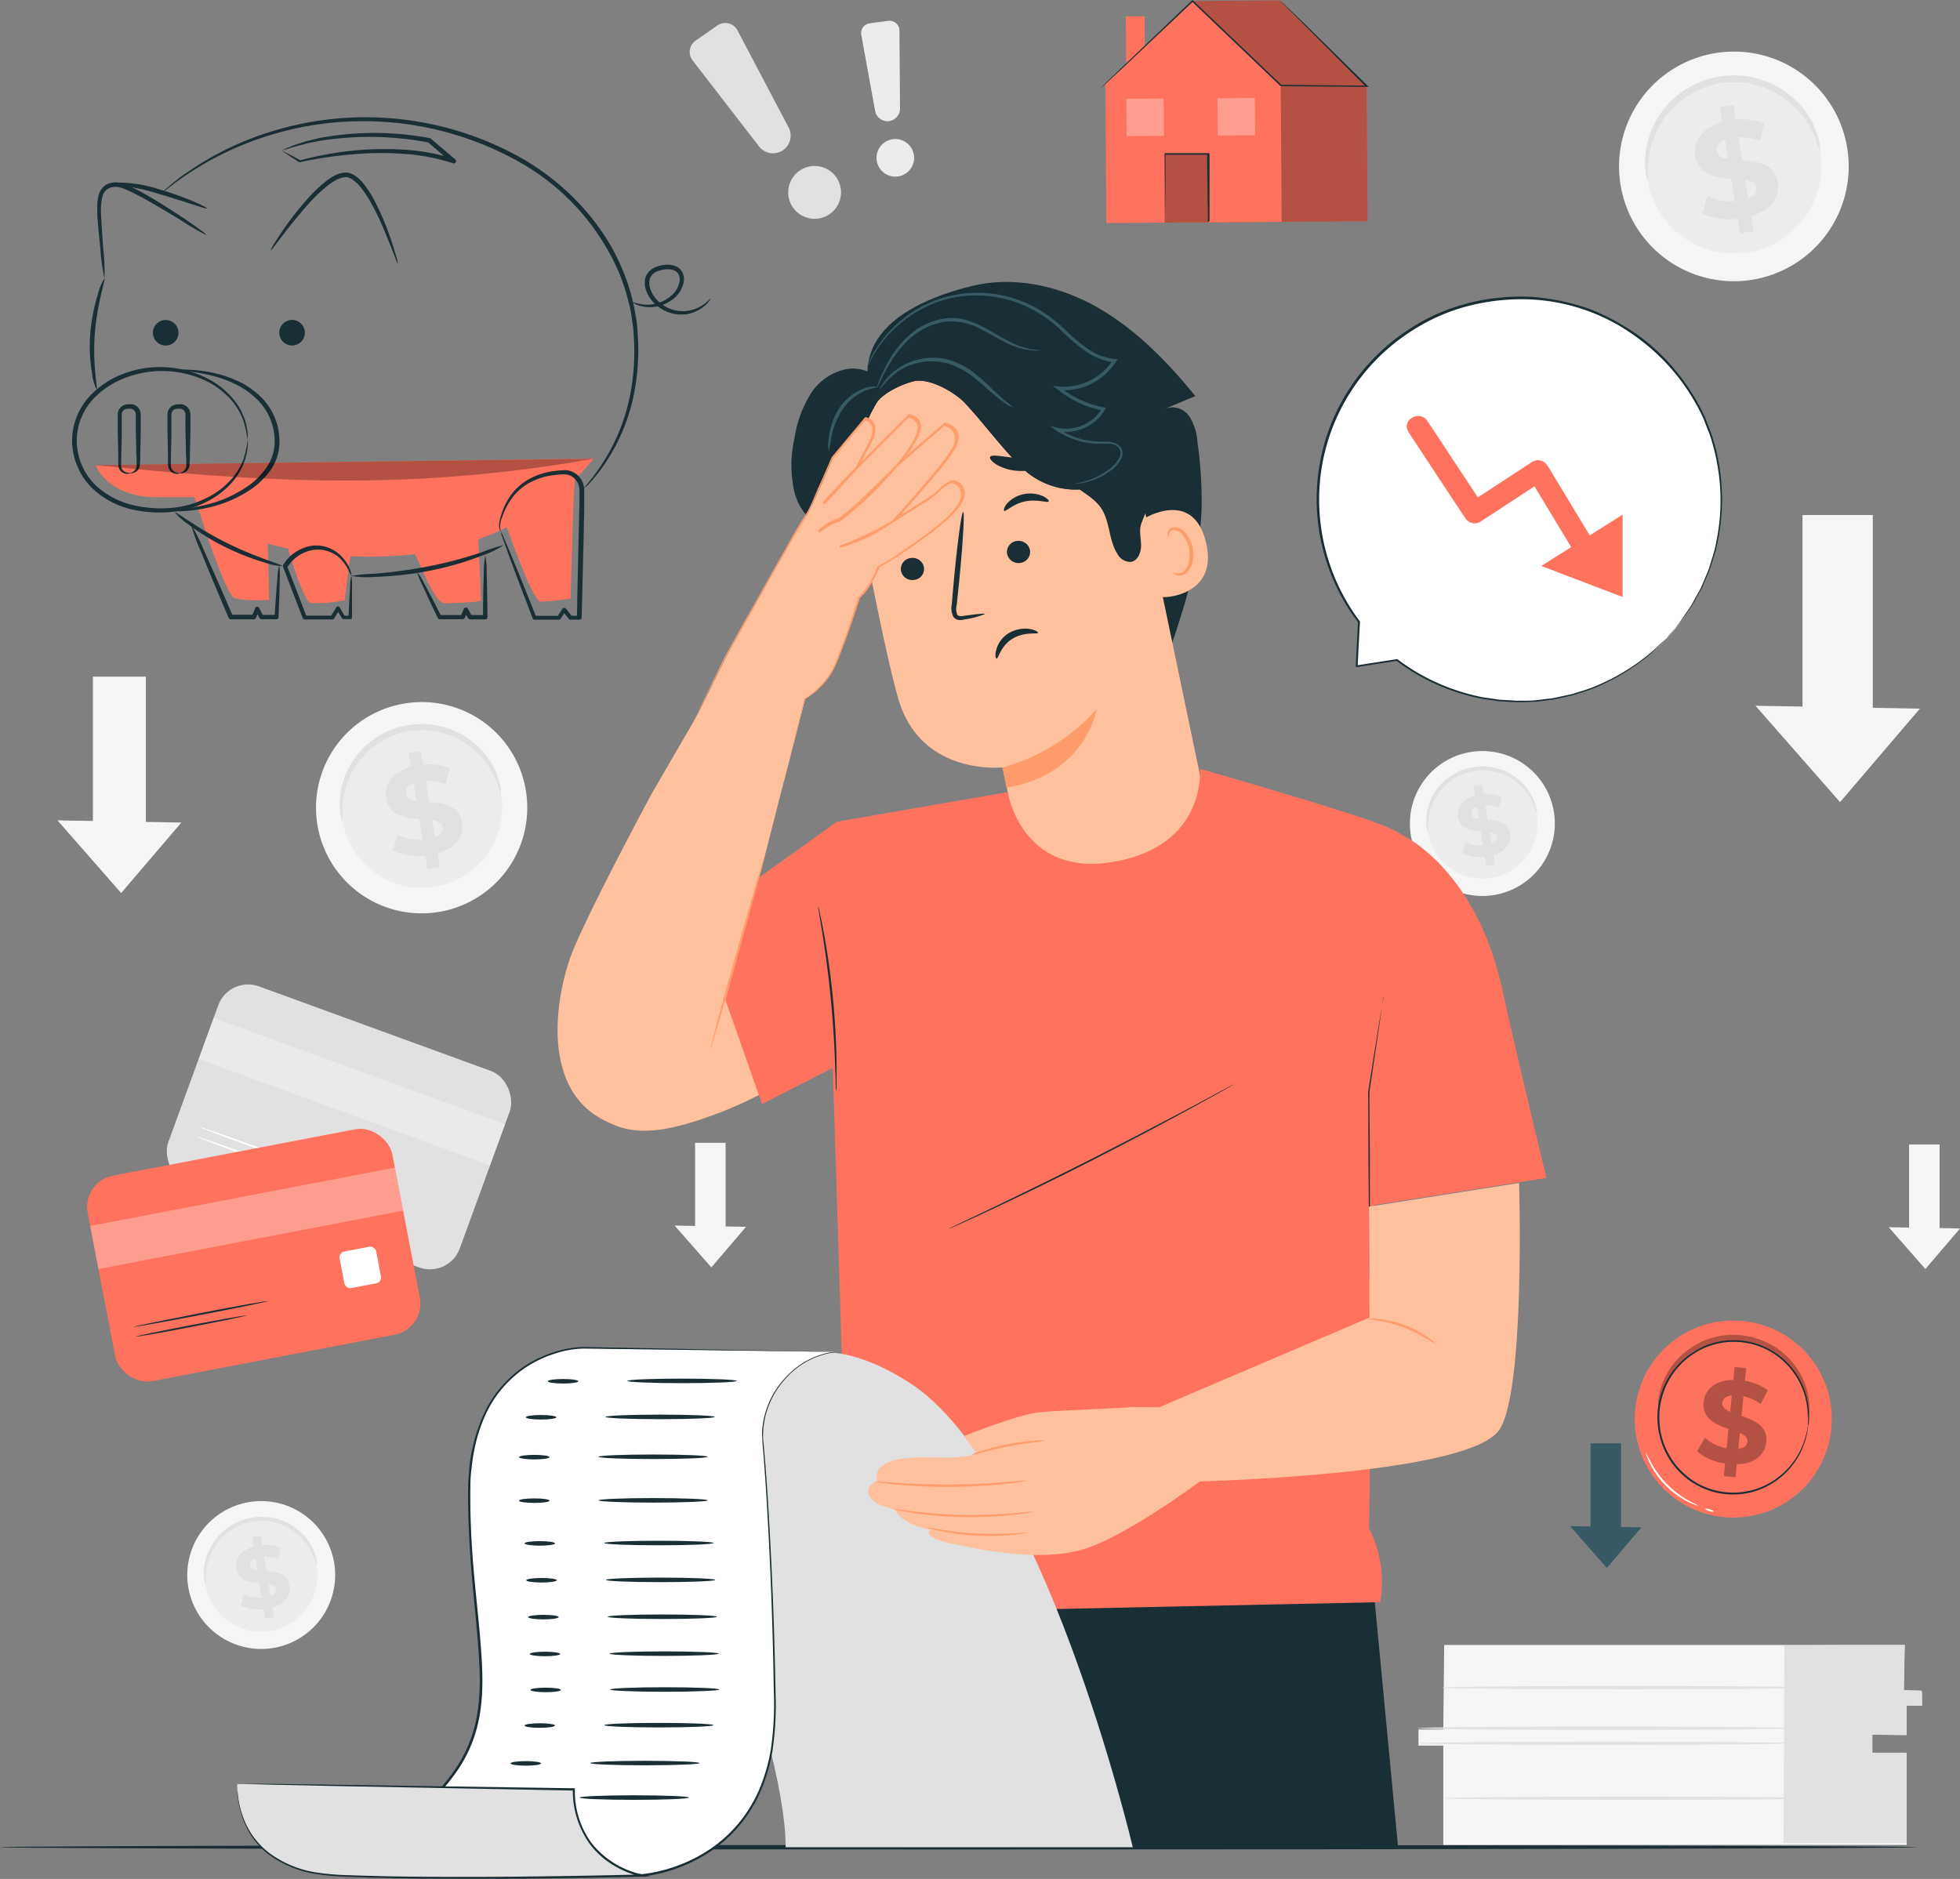 <?xml version="1.0" encoding="UTF-8"?> <svg xmlns="http://www.w3.org/2000/svg" width="371.09" height="355.79" viewBox="0 0 371.09 355.79"><rect x="0" y="0" width="371.09" height="355.79" fill="#808080" stroke="none"/><defs><style> .cls-1 { fill: #e1e1e1; } .cls-2, .cls-9 { opacity: 0.3; } .cls-3 { fill: #fff; } .cls-4 { fill: #f5f5f5; } .cls-5 { fill: #ececec; } .cls-6 { fill: #1a2e35; } .cls-7 { fill: #ff735e; } .cls-8 { fill: #375a64; } .cls-10 { fill: #ffc19d; } .cls-11 { fill: #ff9c6b; } </style></defs><g id="Layer_2" data-name="Layer 2"><g id="Layer_1-2" data-name="Layer 1"><g><g><rect class="cls-1" x="34.8" y="193.58" width="58.74" height="39.61" rx="6.01" transform="translate(77.02 -9.07) rotate(20.04)"></rect><g class="cls-2"><rect class="cls-3" x="37.23" y="202.56" width="58.74" height="8.3" transform="translate(74.88 -10.31) rotate(20.04)"></rect></g><path class="cls-3" d="M57.17,222.48c0,.09-4.56-1.48-10.11-3.5s-10-3.74-10-3.83,4.56,1.48,10.11,3.5S57.2,222.39,57.17,222.48Z"></path><path class="cls-3" d="M62.05,222.24c0,.09-5.51-1.82-12.22-4.27s-12.14-4.51-12.11-4.6,5.51,1.82,12.23,4.27S62.08,222.15,62.05,222.24Z"></path></g><g><path class="cls-4" d="M273.43,311.49c0,.5-.17,16-.17,16h-4.7v3.05h4.7v18.81H361V332.2h-6.5v-3.73H361v-5.59h2.89v-2.54h-3.43l.17-8.85Z"></path><polygon class="cls-1" points="337.85 311.57 337.68 349 360.97 349 360.97 331.88 354.47 331.88 354.47 328.47 360.97 328.58 360.97 322.99 363.92 323 363.86 320.11 360.43 320.02 360.61 311.49 337.85 311.57"></polygon><path class="cls-1" d="M339.34,330.1c0,.17-15.87.31-35.45.31s-35.45-.14-35.45-.31,15.87-.31,35.45-.31S339.34,329.93,339.34,330.1Z"></path><path class="cls-1" d="M339.34,327.24c0,.18-15.87.32-35.45.32s-35.45-.14-35.45-.32,15.87-.31,35.45-.31S339.34,327.07,339.34,327.24Z"></path><path class="cls-1" d="M343.89,319.56c0,.17-15.87.31-35.45.31s-35.45-.14-35.45-.31,15.87-.31,35.45-.31S343.89,319.39,343.89,319.56Z"></path><path class="cls-1" d="M344.33,340.5c0,.17-15.87.31-35.45.31s-35.45-.14-35.45-.31,15.87-.31,35.45-.31S344.33,340.33,344.33,340.5Z"></path></g><g><path class="cls-1" d="M131.13,11.44l12.59,16.3a3.34,3.34,0,0,0,4.34.82h0a3.33,3.33,0,0,0,1.25-4.42L139.63,5.75a2.61,2.61,0,0,0-3.81-.92L131.7,7.69A2.63,2.63,0,0,0,131.13,11.44Z"></path><path class="cls-1" d="M159.05,35.09a5,5,0,1,1-6.18-3.47A5,5,0,0,1,159.05,35.09Z"></path></g><g><path class="cls-5" d="M163.06,6.56,165.69,21a2.39,2.39,0,0,0,2.47,1.95h0a2.4,2.4,0,0,0,2.24-2.39l-.11-14.78a1.87,1.87,0,0,0-2.11-1.83l-3.53.47A1.86,1.86,0,0,0,163.06,6.56Z"></path><path class="cls-5" d="M173,30.61a3.56,3.56,0,1,1-2.77-4.21A3.57,3.57,0,0,1,173,30.61Z"></path></g><g><g><path class="cls-4" d="M349.78,28.3A21.74,21.74,0,1,1,325.15,10,21.71,21.71,0,0,1,349.78,28.3Z"></path><path class="cls-5" d="M344.66,29.05a16.56,16.56,0,1,1-18.77-14A16.54,16.54,0,0,1,344.66,29.05Z"></path><path class="cls-1" d="M344.58,28.53a9.9,9.9,0,0,1-.72-1.9,17.44,17.44,0,0,0-2.62-4.75A16.22,16.22,0,0,0,335,17a16.3,16.3,0,0,0-4.5-1.3,15.67,15.67,0,0,0-2.48-.14,18.62,18.62,0,0,0-2.55.24,18.28,18.28,0,0,0-2.47.65,17.2,17.2,0,0,0-2.28,1,17.42,17.42,0,0,0-2,1.28A16.94,16.94,0,0,0,317,20.18a16.4,16.4,0,0,0-2.62,3.35,17,17,0,0,0-1.53,3.39,17.41,17.41,0,0,0-.82,5.36,9.58,9.58,0,0,1,0,2,4.7,4.7,0,0,1-.48-2,15.41,15.41,0,0,1,.46-5.64,16.58,16.58,0,0,1,4.18-7.31A16.39,16.39,0,0,1,318,17.72a15.5,15.5,0,0,1,2.17-1.4,16.38,16.38,0,0,1,2.45-1.08,16.77,16.77,0,0,1,2.66-.7,17.17,17.17,0,0,1,2.75-.26,16.8,16.8,0,0,1,2.67.17,15.91,15.91,0,0,1,2.52.57,15.06,15.06,0,0,1,2.3.9A16.48,16.48,0,0,1,342,21.34a15.25,15.25,0,0,1,2.37,5.14A5,5,0,0,1,344.58,28.53Z"></path></g><path class="cls-1" d="M331.54,40.93l.46,2.85-2.54.41L329,41.42a12.23,12.23,0,0,1-6.66-1l.91-3.33a10.42,10.42,0,0,0,5.22,1l-.68-4.25c-2.93-.24-6.24-.67-6.82-4.31-.43-2.7,1.16-5.32,5.1-6.42l-.45-2.83,2.54-.41.45,2.78a11.63,11.63,0,0,1,5.41.72l-.77,3.33a10.59,10.59,0,0,0-4.11-.7l.7,4.33c2.92.21,6.18.65,6.75,4.24C337,37.21,335.46,39.81,331.54,40.93ZM327.2,30.1l-.58-3.61c-1.3.52-1.71,1.34-1.58,2.18S326,29.92,327.2,30.1Zm5.36,5.43c-.15-.89-1-1.26-2.12-1.46l.57,3.51C332.23,37.09,332.69,36.34,332.56,35.53Z"></path></g><g><g><path class="cls-4" d="M294.23,153.93a13.72,13.72,0,1,1-15.55-11.57A13.71,13.71,0,0,1,294.23,153.93Z"></path><path class="cls-5" d="M291,154.4a10.45,10.45,0,1,1-11.85-8.82A10.45,10.45,0,0,1,291,154.4Z"></path><path class="cls-1" d="M291,154.08a5.43,5.43,0,0,1-.46-1.21,10.77,10.77,0,0,0-3.3-4.68,10.62,10.62,0,0,0-2.28-1.41,9.53,9.53,0,0,0-1.36-.5,10.24,10.24,0,0,0-1.48-.32,11.47,11.47,0,0,0-1.56-.09,12.54,12.54,0,0,0-1.61.16,9.92,9.92,0,0,0-1.56.41,9.76,9.76,0,0,0-1.44.62,10.25,10.25,0,0,0-1.28.8,9.25,9.25,0,0,0-1.11.95,10.34,10.34,0,0,0-1.65,2.11,10.55,10.55,0,0,0-1,2.14,11.37,11.37,0,0,0-.52,3.38,6.54,6.54,0,0,1,0,1.29,3,3,0,0,1-.3-1.27,9.64,9.64,0,0,1,.29-3.56,10.84,10.84,0,0,1,.93-2.31,10.63,10.63,0,0,1,1.71-2.3,9.75,9.75,0,0,1,1.17-1,10.67,10.67,0,0,1,1.37-.88,10.88,10.88,0,0,1,1.55-.69,12.93,12.93,0,0,1,1.68-.44,11.36,11.36,0,0,1,1.73-.16,10.44,10.44,0,0,1,1.69.11,9.19,9.19,0,0,1,1.59.36,10.9,10.9,0,0,1,1.45.56,10.74,10.74,0,0,1,2.4,1.58,10.46,10.46,0,0,1,1.67,1.85,9.71,9.71,0,0,1,1.5,3.24A3.21,3.21,0,0,1,291,154.08Z"></path></g><path class="cls-1" d="M282.72,161.9l.29,1.8-1.61.26-.28-1.75a7.67,7.67,0,0,1-4.2-.65l.57-2.1a6.52,6.52,0,0,0,3.29.65l-.43-2.68c-1.85-.15-3.93-.43-4.3-2.72-.27-1.71.73-3.36,3.22-4.06l-.29-1.78,1.61-.26.28,1.75a7.41,7.41,0,0,1,3.41.46l-.48,2.1a6.76,6.76,0,0,0-2.59-.44l.44,2.73c1.84.13,3.9.41,4.26,2.68C286.18,159.56,285.19,161.2,282.72,161.9ZM280,155.07l-.37-2.28c-.82.32-1.08.84-1,1.37S279.23,155,280,155.07Zm3.38,3.42c-.09-.56-.61-.79-1.34-.92l.36,2.21C283.15,159.48,283.44,159,283.36,158.49Z"></path></g><g><g><path class="cls-4" d="M99.61,150A20,20,0,1,1,77,133.15,19.95,19.95,0,0,1,99.61,150Z"></path><path class="cls-5" d="M94.91,150.67a15.22,15.22,0,1,1-17.25-12.83A15.21,15.21,0,0,1,94.91,150.67Z"></path><path class="cls-1" d="M94.83,150.2a8.83,8.83,0,0,1-.66-1.75,15.93,15.93,0,0,0-2.41-4.36,14.82,14.82,0,0,0-2.39-2.45,15.31,15.31,0,0,0-3.32-2.06,15.51,15.51,0,0,0-2-.73,14.84,14.84,0,0,0-6.77-.36,15.89,15.89,0,0,0-2.28.59,15,15,0,0,0-2.09.91,15,15,0,0,0-3.47,2.54A15.46,15.46,0,0,0,67,145.6a15.67,15.67,0,0,0-1.4,3.12,16.45,16.45,0,0,0-.76,4.93,9.42,9.42,0,0,1,0,1.87,4.36,4.36,0,0,1-.44-1.85,14.08,14.08,0,0,1,.42-5.18,15.84,15.84,0,0,1,1.35-3.36,15.66,15.66,0,0,1,2.5-3.36,13.7,13.7,0,0,1,1.7-1.5,15.08,15.08,0,0,1,2-1.29,16.89,16.89,0,0,1,2.25-1,18,18,0,0,1,2.45-.64,18.19,18.19,0,0,1,2.53-.24,16.53,16.53,0,0,1,2.45.16,14.51,14.51,0,0,1,2.32.53,14,14,0,0,1,2.11.82A15.58,15.58,0,0,1,90,140.9a15.76,15.76,0,0,1,2.43,2.7,14.24,14.24,0,0,1,2.18,4.72A4.43,4.43,0,0,1,94.83,150.2Z"></path></g><path class="cls-1" d="M82.86,161.6l.42,2.61-2.34.38L80.53,162a11.22,11.22,0,0,1-6.12-.94l.83-3A9.61,9.61,0,0,0,80,159l-.63-3.9c-2.69-.22-5.73-.62-6.26-4-.4-2.48,1.06-4.89,4.69-5.9l-.42-2.6,2.34-.37.41,2.54a10.75,10.75,0,0,1,5,.67l-.71,3.06a9.75,9.75,0,0,0-3.77-.64l.64,4c2.69.19,5.68.6,6.2,3.9C87.89,158.18,86.45,160.57,82.86,161.6Zm-4-10-.54-3.32c-1.19.48-1.57,1.24-1.45,2S77.78,151.48,78.87,151.64Zm4.92,5c-.13-.82-.88-1.15-1.94-1.34l.51,3.22C83.49,158.07,83.91,157.38,83.79,156.63Z"></path></g><g><g><path class="cls-4" d="M63.31,296.22a14,14,0,1,1-15.89-11.83A14,14,0,0,1,63.31,296.22Z"></path><path class="cls-5" d="M60,296.7a10.69,10.69,0,1,1-12.11-9A10.69,10.69,0,0,1,60,296.7Z"></path><path class="cls-1" d="M60,296.37c-.07,0-.18-.44-.47-1.23a11.21,11.21,0,0,0-1.69-3.06,10.82,10.82,0,0,0-1.68-1.72,11,11,0,0,0-2.33-1.45,12.21,12.21,0,0,0-1.4-.51,9.19,9.19,0,0,0-1.51-.32,9.43,9.43,0,0,0-1.6-.09,11.49,11.49,0,0,0-1.64.15,13.91,13.91,0,0,0-1.6.42,10.71,10.71,0,0,0-1.47.64,10.3,10.3,0,0,0-1.31.82,10.58,10.58,0,0,0-1.13,1,10.76,10.76,0,0,0-1.69,2.16,11,11,0,0,0-1.52,5.65,6.84,6.84,0,0,1,0,1.32,3,3,0,0,1-.31-1.3,9.89,9.89,0,0,1,.3-3.64,10.32,10.32,0,0,1,1-2.36,10.52,10.52,0,0,1,1.75-2.36,10,10,0,0,1,1.19-1.05,11.21,11.21,0,0,1,1.4-.91,10.68,10.68,0,0,1,1.58-.7,12.19,12.19,0,0,1,1.73-.45,11.78,11.78,0,0,1,1.77-.17,10.89,10.89,0,0,1,1.72.12,9.64,9.64,0,0,1,1.63.36,11.52,11.52,0,0,1,1.49.58,11.18,11.18,0,0,1,2.45,1.61,11.33,11.33,0,0,1,1.71,1.89,10,10,0,0,1,1.53,3.32A3.32,3.32,0,0,1,60,296.37Z"></path></g><path class="cls-1" d="M51.54,304.38l.3,1.84-1.64.26-.29-1.79a7.92,7.92,0,0,1-4.3-.66l.58-2.15a6.74,6.74,0,0,0,3.38.66l-.44-2.74c-1.9-.15-4-.43-4.41-2.78-.27-1.74.75-3.44,3.3-4.15l-.29-1.82,1.64-.26.28,1.79a7.54,7.54,0,0,1,3.5.46l-.5,2.15a6.88,6.88,0,0,0-2.65-.45l.45,2.79c1.89.14,4,.42,4.36,2.74C55.08,302,54.07,303.65,51.54,304.38Zm-2.8-7-.37-2.33c-.84.34-1.11.87-1,1.41S48,297.27,48.74,297.38Zm3.46,3.51c-.09-.58-.62-.81-1.37-.94l.37,2.26C52,301.9,52.28,301.41,52.2,300.89Z"></path></g><g><rect class="cls-4" x="17.59" y="128.13" width="10.03" height="30.42"></rect><polygon class="cls-4" points="10.88 155.34 22.94 169.1 34.33 155.76 10.88 155.34"></polygon></g><g><rect class="cls-4" x="341.27" y="97.52" width="13.31" height="40.36"></rect><polygon class="cls-4" points="332.37 133.64 348.38 151.89 363.49 134.19 332.37 133.64"></polygon></g><g><rect class="cls-4" x="361.45" y="216.71" width="5.78" height="17.52"></rect><polygon class="cls-4" points="357.59 232.38 364.54 240.3 371.09 232.62 357.59 232.38"></polygon></g><g><rect class="cls-4" x="131.6" y="216.4" width="5.78" height="17.52"></rect><polygon class="cls-4" points="127.73 232.07 134.68 239.99 141.24 232.31 127.73 232.07"></polygon></g><path class="cls-6" d="M362.77,349.78c0,.23-81.22.43-181.38.43S0,350,0,349.78s81.2-.43,181.39-.43S362.77,349.54,362.77,349.78Z"></path><g><path class="cls-7" d="M346.7,270.75a18.65,18.65,0,1,1-16.44-20.57A18.62,18.62,0,0,1,346.7,270.75Z"></path><g class="cls-2"><path d="M328.82,277.27l-.24,2.46-2.2-.22.23-2.39a10.48,10.48,0,0,1-5.3-2.3l1.47-2.56a9,9,0,0,0,4.12,2l.36-3.68c-2.39-.83-5-1.91-4.72-5.06.22-2.33,2.11-4.17,5.63-4.22l.24-2.44,2.2.21-.24,2.4a10.09,10.09,0,0,1,4.34,1.78l-1.37,2.6a9.25,9.25,0,0,0-3.25-1.48l-.37,3.74c2.39.82,5,1.89,4.69,5C334.18,275.37,332.31,277.19,328.82,277.27Zm-1.24-9.94.3-3.12c-1.19.14-1.71.74-1.79,1.46S326.64,266.93,327.58,267.33Zm3.26,5.67c.07-.77-.52-1.25-1.44-1.67l-.29,3C330.23,274.23,330.77,273.71,330.84,273Z"></path></g><g class="cls-2"><path d="M342.34,268.66a9.72,9.72,0,0,1-.18-1.74,14.9,14.9,0,0,0-1.14-4.51,14.38,14.38,0,0,0-1.58-2.78,14.2,14.2,0,0,0-2.52-2.65,13.58,13.58,0,0,0-1.61-1.13,13.73,13.73,0,0,0-1.84-.92,13.38,13.38,0,0,0-2-.66,13.9,13.9,0,0,0-2.16-.35,14.57,14.57,0,0,0-2.19,0,13.08,13.08,0,0,0-2.11.33,13.55,13.55,0,0,0-2,.61,14,14,0,0,0-1.78.86,14.46,14.46,0,0,0-2.91,2.21,14.69,14.69,0,0,0-2,2.48,15.4,15.4,0,0,0-1.85,4.27,7.75,7.75,0,0,1-.46,1.69,4.33,4.33,0,0,1,.05-1.77,12.92,12.92,0,0,1,1.6-4.58,14.58,14.58,0,0,1,2-2.72,14.79,14.79,0,0,1,3.05-2.44,13.51,13.51,0,0,1,1.9-1,15.19,15.19,0,0,1,2.1-.69,14,14,0,0,1,2.27-.36,15.62,15.62,0,0,1,2.37,0,14.9,14.9,0,0,1,2.33.38,14,14,0,0,1,2.18.73,13.08,13.08,0,0,1,2,1,12.91,12.91,0,0,1,1.71,1.24,14.26,14.26,0,0,1,4.18,5.91,13.45,13.45,0,0,1,.85,4.78A4.1,4.1,0,0,1,342.34,268.66Z"></path></g><path class="cls-6" d="M342.32,270v-.23c0-.18,0-.4,0-.68a8.36,8.36,0,0,0,0-1.11,9.6,9.6,0,0,0-.13-1.5,13.91,13.91,0,0,0-1.13-4,14.15,14.15,0,0,0-3.09-4.44,13.86,13.86,0,0,0-13.07-3.54,14.8,14.8,0,0,0-1.92.62,13.29,13.29,0,0,0-1.84.94,13.12,13.12,0,0,0-3.28,2.69,13.8,13.8,0,0,0-2.41,3.67,15.43,15.43,0,0,0-1.21,4.36,15.94,15.94,0,0,0,.2,4.53,14.29,14.29,0,0,0,1.54,4.12,13.4,13.4,0,0,0,2.59,3.35,16.72,16.72,0,0,0,1.59,1.33,13.9,13.9,0,0,0,15.26.48,14.5,14.5,0,0,0,6-7.23,10.65,10.65,0,0,0,.46-1.44,6.87,6.87,0,0,0,.25-1.07c.05-.28.1-.5.13-.67s.05-.23.05-.23a1,1,0,0,1,0,.23c0,.17-.06.4-.1.68A6.21,6.21,0,0,1,342,272a10.4,10.4,0,0,1-.44,1.45,13.62,13.62,0,0,1-1.95,3.67,14.28,14.28,0,0,1-10.36,5.83,14.24,14.24,0,0,1-7.49-1.47,15.36,15.36,0,0,1-1.78-1.05,17,17,0,0,1-1.62-1.35,13.87,13.87,0,0,1-2.67-3.43,14.28,14.28,0,0,1-1.57-4.22,14.66,14.66,0,0,1,1-9.11,14.78,14.78,0,0,1,2.48-3.76A13.74,13.74,0,0,1,321,255.8a15.9,15.9,0,0,1,1.89-1,16.08,16.08,0,0,1,2-.63,14.25,14.25,0,0,1,16.43,8.22,13.72,13.72,0,0,1,1.08,4,10.81,10.81,0,0,1,.1,1.52,7.59,7.59,0,0,1,0,1.11c0,.28-.05.51-.06.68A.89.89,0,0,1,342.32,270Z"></path><path class="cls-3" d="M321.47,285.1a2.15,2.15,0,0,1-.55-.16,11.77,11.77,0,0,1-1.44-.63,16.12,16.12,0,0,1-7.13-7.26,11.36,11.36,0,0,1-.6-1.44,1.86,1.86,0,0,1-.15-.56c.06,0,.35.74,1,1.88a18.24,18.24,0,0,0,7,7.16C320.74,284.74,321.49,285,321.47,285.1Z"></path><path class="cls-3" d="M324.43,286.2c0,.1-.41.06-.84-.07s-.75-.32-.72-.41.4-.07.83.07S324.46,286.11,324.43,286.2Z"></path></g><g><rect class="cls-8" x="301.14" y="273.3" width="5.78" height="17.52"></rect><polygon class="cls-8" points="297.27 288.98 304.22 296.9 310.78 289.21 297.27 288.98"></polygon></g><g><g><path class="cls-3" d="M315.6,120.82a38.22,38.22,0,1,0-58.27-3l-.43,8.38,7.61-1.18A38.22,38.22,0,0,0,315.6,120.82Z"></path><path class="cls-6" d="M315.6,120.82s-1,1-2.86,2.8a39.23,39.23,0,0,1-9.55,6.08,30.65,30.65,0,0,1-3.62,1.39l-2,.62-2.13.47-1.1.24c-.37.08-.76.11-1.14.16l-2.34.3c-.8,0-1.62.06-2.45.09-.42,0-.84,0-1.26,0l-1.28-.06-1.3-.08a8.18,8.18,0,0,1-1.31-.12l-2.68-.39a40.69,40.69,0,0,1-5.46-1.48,39.05,39.05,0,0,1-10.73-5.72l.14,0-7.61,1.19-.23,0v-.23c.13-2.62.28-5.47.43-8.38l0,.13a38.6,38.6,0,0,1-5.84-35.56,38.31,38.31,0,0,1,15.85-20.14,36.85,36.85,0,0,1,11.23-4.82,40.53,40.53,0,0,1,11.75-1.09,42.05,42.05,0,0,1,11.07,2.37A40.05,40.05,0,0,1,306.19,61a39,39,0,0,1,4.49,2.87A38.51,38.51,0,0,1,317.92,71a39.42,39.42,0,0,1,4.92,8.1l.82,2.12a16.67,16.67,0,0,1,.72,2.09,34.5,34.5,0,0,1,1,4.16,38.91,38.91,0,0,1-.15,15,24.37,24.37,0,0,1-.79,3.11c-.33,1-.57,1.94-.94,2.81l-1.07,2.5a8.08,8.08,0,0,1-.57,1.14L321.3,113c-.39.67-.71,1.34-1.09,1.91l-1.11,1.59-1,1.36-.9,1L316,120.35l-.43.47s.13-.18.39-.5l1.19-1.43.88-1.06c.29-.41.6-.87.93-1.36l1.09-1.6c.38-.57.69-1.24,1.07-1.91l.58-1a9.26,9.26,0,0,0,.55-1.14l1.05-2.49c.36-.87.6-1.84.92-2.81a21.81,21.81,0,0,0,.76-3.09,38.44,38.44,0,0,0,.09-14.86,35.37,35.37,0,0,0-1-4.12,17.71,17.71,0,0,0-.73-2.08l-.81-2.09a39.24,39.24,0,0,0-4.9-8,38.68,38.68,0,0,0-7.18-7A40.47,40.47,0,0,0,306,61.34a36.73,36.73,0,0,0-15.87-4.62,40.38,40.38,0,0,0-11.62,1.09,36.26,36.26,0,0,0-11.1,4.77,37.86,37.86,0,0,0-17.65,32.61,38.4,38.4,0,0,0,7.72,22.49l0,.06v.07c-.16,2.91-.31,5.76-.44,8.38l-.22-.19,7.61-1.18h.08l.06,0a38.53,38.53,0,0,0,10.62,5.7,41.94,41.94,0,0,0,5.4,1.49l2.66.39a9.69,9.69,0,0,0,1.31.13l1.28.07,1.27.08c.42,0,.84,0,1.25,0,.83,0,1.64,0,2.43-.09l2.33-.28c.38,0,.77-.08,1.13-.15l1.1-.24,2.11-.45,2-.61a29.82,29.82,0,0,0,3.61-1.36,40,40,0,0,0,9.57-6c1-.86,1.68-1.58,2.18-2Z"></path></g><g><path class="cls-7" d="M266.65,81.79l9.42,14.3,1.34,2a2.1,2.1,0,0,0,2.82.74l12-7.85-2.82-.74,8.75,14.5,1.24,2c1.37,2.27,4.94.19,3.56-2.09q-4.37-7.24-8.75-14.49c-.41-.69-.83-1.37-1.24-2a2.08,2.08,0,0,0-2.82-.74l-12,7.84L281,96l-9.42-14.29-1.34-2c-1.45-2.21-5-.14-3.56,2.08Z"></path><polygon class="cls-7" points="291.81 107.17 307.21 97.45 307.21 113.04 291.81 107.17"></polygon></g></g><g><g><polygon class="cls-7" points="242.38 0.08 225.78 0.19 225.78 0.31 223.49 42.14 258.94 41.89 258.76 16.31 242.38 0.08"></polygon><g class="cls-2"><polygon points="242.38 0.08 225.78 0.19 225.78 0.31 223.49 42.14 258.94 41.89 258.76 16.31 242.38 0.08"></polygon></g><polygon class="cls-7" points="225.78 0.19 209.29 15.84 209.47 42.24 242.66 42.01 242.49 16.17 225.78 0.19"></polygon><g class="cls-2"><rect class="cls-3" x="230.54" y="18.58" width="7.07" height="7.07" transform="translate(-0.15 1.63) rotate(-0.4)"></rect></g><g class="cls-2"><rect class="cls-3" x="213.28" y="18.7" width="7.07" height="7.07" transform="translate(-0.15 1.5) rotate(-0.4)"></rect></g><rect class="cls-7" x="213.19" y="3.1" width="3.54" height="10.49" transform="translate(-0.05 1.49) rotate(-0.4)"></rect><g class="cls-2"><rect x="220.45" y="29.14" width="8.22" height="12.99" transform="translate(-0.24 1.56) rotate(-0.4)"></rect></g></g><path class="cls-6" d="M242.37.08s0,0,.09.07l.23.21.9.86L247,4.51l11.9,11.7.24.24h-.34l-16.28-.13h-.06l0,0-2.86-2.73L225.68.29h.19l-12.69,12-3.61,3.37-1,.88-.25.23-.09.07s0,0,.08-.09l.23-.24.93-.91,3.56-3.43L225.68.09l.1-.09.09.09,13.86,13.23,2.86,2.74-.1,0,16.27.16-.1.24L246.85,4.62l-3.32-3.34-.87-.89-.22-.23Z"></path><path class="cls-6" d="M228.68,42.1a.79.79,0,0,1,0-.25l0-.72c0-.68,0-1.59-.05-2.71,0-2.35-.06-5.58-.09-9.28l.15.15-4.1,0h-4.08l.15-.15c0,3.7,0,6.94,0,9.29,0,1.13,0,2,0,2.72l0,.73c0,.16,0,.25,0,.25a.87.87,0,0,1,0-.25c0-.2,0-.44,0-.73,0-.67,0-1.59-.05-2.71,0-2.36-.06-5.59-.09-9.3V29h8.48v.15c0,3.7,0,6.93,0,9.28,0,1.12,0,2,0,2.71l0,.72C228.69,42,228.68,42.1,228.68,42.1Z"></path></g><g><path class="cls-7" d="M95.39,98.36c.22.36,5.34,15.5,7,15.57a40.68,40.68,0,0,0,5.65-.6s.5-20.36.76-21.7a20,20,0,0,0,0-4.12l-11,2.6Z"></path><path class="cls-7" d="M78.46,104.88c.43-.06,3.63,9.43,5.74,9.35s6.88-.17,6.88-.57-.6-13.11-.6-13.11-11,.83-11,1.06A29.28,29.28,0,0,1,78.46,104.88Z"></path><path class="cls-7" d="M54.54,103.69c-.16.14,3,10.27,4.28,10.49a25.65,25.65,0,0,0,6.42-.52c0-.22,1.3-10,1.3-10S58.6,100.22,54.54,103.69Z"></path><path class="cls-7" d="M39.5,102.3s3.5,10.23,4.78,10.88,6.68.44,6.68.44l-.29-11.32L37,94.65Z"></path><path class="cls-7" d="M37.9,97.17c.62.74,13.62,9.78,38.15,8s36.31-18.35,36.31-18.35L18.1,88.07s2.17,6.1,11.7,6.1h7Z"></path><path class="cls-6" d="M52.87,107a12.84,12.84,0,0,1,.08,2.73c0,1.73-.1,4.2-.22,7.16a.38.38,0,0,1-.36.36h0l-2.88,0a.4.4,0,0,1-.35-.22h0l-.79-1.53.75,0L48.47,117a.43.43,0,0,1-.39.27H43.69a.42.42,0,0,1-.39-.26c-2.1-4.9-3.94-9.32-5.24-12.53a36.23,36.23,0,0,1-1.92-5.25,36.79,36.79,0,0,1,2.47,5c1.44,3.15,3.37,7.54,5.48,12.43l-.4-.26h4.39l-.39.26c.22-.52.43-1,.63-1.52h0a.41.41,0,0,1,.54-.22.38.38,0,0,1,.21.2l.77,1.53-.36-.22,2.88,0-.37.35c.19-3,.37-5.42.52-7.15A12.22,12.22,0,0,1,52.87,107Z"></path><path class="cls-6" d="M91.88,105.22a14.89,14.89,0,0,1,.26,3.3c.07,2.08.13,5,.15,8.34a.41.41,0,0,1-.41.42H89a.42.42,0,0,1-.37-.22L88,116l-.17-.31.76,0L88,117a.41.41,0,0,1-.39.25l-4.38,0h0a.38.38,0,0,1-.34-.22c-1.21-2.52-2.22-4.68-2.9-6.21a10.81,10.81,0,0,1-1-2.48,11.13,11.13,0,0,1,1.39,2.27c.8,1.47,1.9,3.58,3.17,6.07l-.35-.22,4.38,0-.38.25.62-1.4a.43.43,0,0,1,.57-.22.46.46,0,0,1,.2.19l.17.3c.21.38.41.75.61,1.1l-.38-.22h2.88l-.42.41c0-3.35.08-6.26.15-8.34A15.2,15.2,0,0,1,91.88,105.22Z"></path><path class="cls-6" d="M33.1,97c.16-.21,4.17,3,9.82,5.8s10.61,4.13,10.54,4.39a11.2,11.2,0,0,1-3.32-.66,45.48,45.48,0,0,1-7.6-3,43.27,43.27,0,0,1-6.94-4.29A10.83,10.83,0,0,1,33.1,97Z"></path><path class="cls-6" d="M66.54,109.06a27.94,27.94,0,0,1,4.32-.42,96.06,96.06,0,0,0,10.33-1.41,79.2,79.2,0,0,0,10.06-2.67,34.47,34.47,0,0,1,4.12-1.36,16,16,0,0,1-3.91,1.93,56.9,56.9,0,0,1-10.11,2.94,63.63,63.63,0,0,1-10.46,1.17A17.16,17.16,0,0,1,66.54,109.06Z"></path><path class="cls-6" d="M110.53,92.51a11.39,11.39,0,0,1,.91-1.17,41.86,41.86,0,0,0,2.49-3.4,36.85,36.85,0,0,0,5.58-14.3A42.72,42.72,0,0,0,119.94,63c0-1-.23-1.92-.34-2.9s-.34-2-.61-2.95a36.2,36.2,0,0,0-2-6,44,44,0,0,0-18.5-20.38,60.28,60.28,0,0,0-49.27-4.56,59.12,59.12,0,0,0-13.85,6.86c-.78.49-1.42,1-2,1.4s-1,.77-1.42,1.07a9.52,9.52,0,0,1-1.19.88,9.3,9.3,0,0,1,1.08-1c.36-.33.81-.72,1.38-1.15s1.19-1,2-1.47A56.84,56.84,0,0,1,49,25.69,60.25,60.25,0,0,1,99,30.09c8.74,5.08,15.43,12.7,18.79,20.81a36.92,36.92,0,0,1,2,6.09c.28,1,.41,2,.6,3s.28,2,.33,3a42.37,42.37,0,0,1-.54,10.79,36.09,36.09,0,0,1-5.9,14.38,34.7,34.7,0,0,1-2.64,3.33A8.41,8.41,0,0,1,110.53,92.51Z"></path><path class="cls-6" d="M19.78,52.73c.25.08-1.37,4.61-1.83,10.45s.6,10.53.34,10.58a8.8,8.8,0,0,1-.85-3,30.6,30.6,0,0,1-.35-7.61,34.44,34.44,0,0,1,1.46-7.48A9.17,9.17,0,0,1,19.78,52.73Z"></path><path class="cls-6" d="M32.47,96.7a51.1,51.1,0,0,0,7.44-1.34,24,24,0,0,0,7.3-3.51,14.3,14.3,0,0,0,3.29-3.38A8.63,8.63,0,0,0,52,83.77a11.09,11.09,0,0,0-3.86-8.63,15,15,0,0,0-3.57-2.39l-.9-.43-.9-.36c-.59-.24-1.17-.41-1.73-.58-4.49-1.26-7.46-1.08-7.45-1.27a8.14,8.14,0,0,1,2.06-.1,26.22,26.22,0,0,1,5.56.79,17.92,17.92,0,0,1,1.79.54c.3.11.62.21.93.34l1,.43a15.22,15.22,0,0,1,3.79,2.44,11.77,11.77,0,0,1,4.19,9.24,9.36,9.36,0,0,1-1.63,5.15,15,15,0,0,1-3.52,3.55,23.57,23.57,0,0,1-7.6,3.45,26.75,26.75,0,0,1-5.55.84A9,9,0,0,1,32.47,96.7Z"></path><path class="cls-6" d="M75.31,49.91c-.12,0-.84-2.12-2.24-5.53a55.71,55.71,0,0,0-2.74-5.81,20.83,20.83,0,0,0-2.06-3.13,7.83,7.83,0,0,0-1.37-1.33,3.34,3.34,0,0,0-.8-.45,3.11,3.11,0,0,0-.41-.11h-.43a4.54,4.54,0,0,0-1.78.63,10.91,10.91,0,0,0-1.61,1.1,27.16,27.16,0,0,0-2.75,2.57c-1.67,1.75-3,3.45-4.19,4.89-2.27,2.89-3.58,4.76-3.69,4.69A6.09,6.09,0,0,1,52,46c.54-.89,1.36-2.14,2.44-3.64a59.87,59.87,0,0,1,4.1-5.07,27.82,27.82,0,0,1,2.81-2.68,11.38,11.38,0,0,1,1.72-1.19,5.2,5.2,0,0,1,2.12-.74c.21,0,.41,0,.62,0a3.77,3.77,0,0,1,.6.16,4.23,4.23,0,0,1,1,.56,7.9,7.9,0,0,1,1.51,1.49A20.18,20.18,0,0,1,71,38.19a49.11,49.11,0,0,1,2.61,6c.63,1.74,1.07,3.18,1.35,4.17A5.28,5.28,0,0,1,75.31,49.91Z"></path><path class="cls-6" d="M20.1,35.46c-.05,0,.15-.31.64-.51a6.12,6.12,0,0,1,2.17-.37,25.12,25.12,0,0,1,7,1.2c5.32,1.53,9.35,3.48,9.26,3.68s-4.25-1.34-9.49-2.86a34.36,34.36,0,0,0-6.78-1.41,7.86,7.86,0,0,0-2.05.08C20.37,35.36,20.14,35.5,20.1,35.46Z"></path><path class="cls-6" d="M53.34,28.51a20.31,20.31,0,0,1,2-.89c.69-.29,1.49-.5,2.46-.82.48-.16,1-.25,1.56-.39s1.15-.3,1.78-.39a56.15,56.15,0,0,1,20.23.14.37.37,0,0,1,.18.08h0l4.28,3.63.37.32a.43.43,0,0,1-.42.73,37.63,37.63,0,0,0-9-1.76,59.36,59.36,0,0,0-8.19-.07,77.84,77.84,0,0,0-11.79,1.62h0a.22.22,0,0,1-.14,0c-1.15-.72-2-1.29-2.53-1.66a6.75,6.75,0,0,1-.77-.53s.36.18,1,.49,1.46.76,2.53,1.36l-.15,0a65.58,65.58,0,0,1,11.84-2,57.4,57.4,0,0,1,8.31,0A36.78,36.78,0,0,1,86,30.12l-.42.74-.37-.32L81,26.9l.19.09a59.64,59.64,0,0,0-20-.42c-.62.07-1.2.22-1.76.32s-1.08.2-1.56.34c-.95.26-1.82.45-2.44.66C54.19,28.27,53.38,28.5,53.34,28.51Z"></path><path class="cls-6" d="M46.87,83.28a21.71,21.71,0,0,0-.78-3.57A12.37,12.37,0,0,0,44,76a15.49,15.49,0,0,0-4.35-3.55A19.39,19.39,0,0,0,25.36,71a19.15,19.15,0,0,0-3.9,1.59A16.69,16.69,0,0,0,18,75.19a11.69,11.69,0,0,0-3.47,8.21,12,12,0,0,0,3.36,8.28,15.39,15.39,0,0,0,7.46,4,22.88,22.88,0,0,0,7.8.42,18.23,18.23,0,0,0,6.48-2.08A15.47,15.47,0,0,0,44,90.53a12.49,12.49,0,0,0,2.13-3.67,21.91,21.91,0,0,0,.78-3.58,3.93,3.93,0,0,1,0,1,6.2,6.2,0,0,1-.13,1.17A8.37,8.37,0,0,1,46.4,87a12.08,12.08,0,0,1-2.07,3.87A15.53,15.53,0,0,1,39.9,94.6a18.31,18.31,0,0,1-6.67,2.25,23.17,23.17,0,0,1-8.08-.35,16.08,16.08,0,0,1-7.88-4.24,12.8,12.8,0,0,1-3.62-8.85,12.48,12.48,0,0,1,3.73-8.8,16.81,16.81,0,0,1,3.68-2.78,19.22,19.22,0,0,1,4.09-1.64A19.8,19.8,0,0,1,39.9,72a15.69,15.69,0,0,1,4.43,3.77A12.19,12.19,0,0,1,46.4,79.6a8.46,8.46,0,0,1,.37,1.56,6.11,6.11,0,0,1,.13,1.16A3.93,3.93,0,0,1,46.87,83.28Z"></path><path class="cls-6" d="M24.6,89.58c0-.08.46,0,.93-.55a1.4,1.4,0,0,0,.34-1.12c0-.54,0-1.15-.07-1.8,0-1.37-.05-3-.09-4.71,0-.88,0-1.81,0-2.77a1.13,1.13,0,0,0-.41-1,1.11,1.11,0,0,0-.48-.22,4.73,4.73,0,0,0-.69,0,1.08,1.08,0,0,0-.91.5,1.11,1.11,0,0,0-.17.49c0,.18,0,.47,0,.7,0,1,0,1.89,0,2.78,0,1.74-.07,3.33-.1,4.7,0,.33,0,.65,0,1a5.28,5.28,0,0,0,0,.8,1.34,1.34,0,0,0,.66.93,1.75,1.75,0,0,0,.77.22c.19,0,.3.06.3.09s-.11,0-.3.08a1.57,1.57,0,0,1-.92-.09,1.67,1.67,0,0,1-1-1.13,4.67,4.67,0,0,1-.07-.9c0-.3,0-.62,0-1,0-1.37-.06-3-.1-4.7,0-.89,0-1.82,0-2.78,0-.26,0-.45,0-.76a1.93,1.93,0,0,1,.3-.9,2,2,0,0,1,1.63-.89,6.37,6.37,0,0,1,.84,0,2,2,0,0,1,.87.41,2,2,0,0,1,.56.75,2.18,2.18,0,0,1,.15.88c0,1,0,1.89,0,2.77,0,1.75-.06,3.34-.09,4.71,0,.65,0,1.26-.06,1.8a1.73,1.73,0,0,1-.59,1.36C25.09,89.8,24.57,89.6,24.6,89.58Z"></path><path class="cls-6" d="M34,89.58c0-.08.46,0,.93-.55a1.4,1.4,0,0,0,.34-1.12c0-.54,0-1.15-.06-1.8,0-1.37-.06-3-.1-4.71,0-.88,0-1.81,0-2.77a1.13,1.13,0,0,0-.41-1,1.06,1.06,0,0,0-.48-.22,4.64,4.64,0,0,0-.68,0,1.09,1.09,0,0,0-1.09,1c0,.18,0,.47,0,.7,0,1,0,1.89,0,2.78,0,1.74-.07,3.33-.09,4.7,0,.33,0,.65,0,1a5.47,5.47,0,0,0,0,.8,1.36,1.36,0,0,0,.66.93,1.75,1.75,0,0,0,.77.22c.19,0,.3.06.3.09s-.11,0-.3.08a1.54,1.54,0,0,1-.91-.09,1.67,1.67,0,0,1-1-1.13,4.7,4.7,0,0,1-.08-.9c0-.3,0-.62,0-1,0-1.37-.06-3-.09-4.7,0-.89,0-1.82,0-2.78,0-.26,0-.45,0-.76a1.91,1.91,0,0,1,.29-.9,2,2,0,0,1,1.64-.89,6.28,6.28,0,0,1,.83,0,2,2,0,0,1,.87.41,1.88,1.88,0,0,1,.56.75,2,2,0,0,1,.15.88c0,1,0,1.89,0,2.77,0,1.75-.07,3.34-.1,4.71,0,.65,0,1.26-.06,1.8a1.72,1.72,0,0,1-.58,1.36C34.51,89.8,34,89.6,34,89.58Z"></path><path class="cls-6" d="M19.78,52.73A39.43,39.43,0,0,1,19,47c-.19-1.78-.42-3.88-.58-6.26,0-.61,0-1.21,0-1.85a8.18,8.18,0,0,1,.27-2,3.35,3.35,0,0,1,1.25-1.81A3.69,3.69,0,0,1,22,34.53a5.7,5.7,0,0,1,2.1.55c.63.26,1.23.54,1.81.84,1.15.59,2.23,1.22,3.25,1.82,2,1.22,3.82,2.38,5.31,3.37s2.67,1.83,3.47,2.43a5.55,5.55,0,0,1,1.19,1,44.91,44.91,0,0,1-5-2.92c-1.52-.92-3.34-2-5.38-3.19-1-.59-2.1-1.19-3.23-1.75-.57-.29-1.15-.57-1.75-.81A5,5,0,0,0,22,35.39a2.83,2.83,0,0,0-1.68.43,2.42,2.42,0,0,0-.92,1.35,12.36,12.36,0,0,0-.27,3.53c.12,2.34.29,4.47.4,6.25A39.11,39.11,0,0,1,19.78,52.73Z"></path><path class="cls-6" d="M94.81,100.67a1.53,1.53,0,0,1-.28-.73,3.54,3.54,0,0,1,0-1,7.19,7.19,0,0,1,.31-1.26,13.58,13.58,0,0,1,1.42-3.22,10.8,10.8,0,0,1,3.27-3.36,13,13,0,0,1,5.36-1.9c.5-.07,1-.12,1.55-.15a3.87,3.87,0,0,1,1.7.19,3.76,3.76,0,0,1,2.47,3.57c0,.29,0,.58,0,.87l0,1.75c0,1.18,0,2.39-.07,3.62,0,2.46-.11,5-.16,7.6-.09,3.57-.17,7-.25,10.28a.41.41,0,0,1-.41.4H108a.41.41,0,0,1-.32-.15l-1.18-1.51.64,0-1,1.5h0a.4.4,0,0,1-.33.17l-4.62,0h0a.36.36,0,0,1-.33-.23c-1.89-4.92-3.43-9-4.49-11.88-.52-1.44-.93-2.57-1.19-3.34a5.81,5.81,0,0,1-.36-1.2,4.7,4.7,0,0,1,.56,1.12c.33.75.8,1.85,1.39,3.26,1.17,2.83,2.81,6.88,4.76,11.77l-.34-.23,4.62,0-.32.18,1-1.51a.4.4,0,0,1,.55-.11.39.39,0,0,1,.1.08l1.19,1.5-.32-.15h1.63l-.41.41c.06-3.26.13-6.71.21-10.28.06-2.6.12-5.14.18-7.6,0-1.23.06-2.43.09-3.62l0-1.75,0-.86a2.63,2.63,0,0,0-.08-.74A3,3,0,0,0,107.83,90a3.26,3.26,0,0,0-1.4-.17,14.67,14.67,0,0,0-1.5.13,12.41,12.41,0,0,0-5.12,1.71,10.19,10.19,0,0,0-3.19,3.1,13.67,13.67,0,0,0-1.51,3.07A4.32,4.32,0,0,0,94.81,100.67Z"></path><path class="cls-6" d="M66.54,109.06A9.75,9.75,0,0,1,66,108a8.13,8.13,0,0,0-2-2.61,6.22,6.22,0,0,0-4.66-1.26,7.13,7.13,0,0,0-5,3.39l0-.35,2.24,5.77,1.49,3.9-.39-.27,5.25,0-.33.18L63.68,115h0a.37.37,0,0,1,.51-.11.46.46,0,0,1,.12.12c.36.61.69,1.19,1,1.74l-.3-.17,1.3,0-.32.31c.1-2.41.2-4.38.29-5.74a9.17,9.17,0,0,1,.24-2.14,9.22,9.22,0,0,1,.13,2.11c0,1.37,0,3.35,0,5.8a.31.31,0,0,1-.31.31h0l-1.3,0a.34.34,0,0,1-.29-.16h0l-1.05-1.7h.63l-1.06,1.73a.37.37,0,0,1-.32.19h0l-5.25,0a.43.43,0,0,1-.39-.27c-.49-1.26-1-2.57-1.51-3.9-.77-2-1.52-4-2.21-5.79v0a.39.39,0,0,1,0-.33,7.73,7.73,0,0,1,5.62-3.68A6.64,6.64,0,0,1,64.29,105a7.6,7.6,0,0,1,2,2.89A2.74,2.74,0,0,1,66.54,109.06Z"></path><circle class="cls-6" cx="31.37" cy="63.01" r="2.42"></circle><path class="cls-6" d="M57.72,63a2.42,2.42,0,1,1-2.42-2.42A2.43,2.43,0,0,1,57.72,63Z"></path><path class="cls-9" d="M18.1,88.07c.51,0,25.74,2.92,46.18,2.92a266.25,266.25,0,0,0,48.08-4.12Z"></path><path class="cls-6" d="M134.55,56.54s-.2.52-.91,1.18A7.05,7.05,0,0,1,130,59.49a7.18,7.18,0,0,1-5.79-1.76,6.36,6.36,0,0,1-2-3.12,3.8,3.8,0,0,1,0-2.06,3,3,0,0,1,1.36-1.69,5.2,5.2,0,0,1,2-.67,4.93,4.93,0,0,1,2,.09,2.62,2.62,0,0,1,1.63,1.28,3.06,3.06,0,0,1,.23,1.93,5.27,5.27,0,0,1-1.71,2.9,7.18,7.18,0,0,1-2.51,1.42,6.86,6.86,0,0,1-4.09.08,3,3,0,0,1-1.34-.67c0-.07.51.17,1.42.35a7,7,0,0,0,3.81-.33,6.94,6.94,0,0,0,2.22-1.37,4.61,4.61,0,0,0,1.42-2.51,2.28,2.28,0,0,0-.18-1.42,1.75,1.75,0,0,0-1.13-.85,4.75,4.75,0,0,0-3.3.5,2.17,2.17,0,0,0-1,1.22,3,3,0,0,0,0,1.6,5.62,5.62,0,0,0,1.71,2.73,6.65,6.65,0,0,0,5.18,1.75,7.31,7.31,0,0,0,3.56-1.43C134.17,56.91,134.49,56.49,134.55,56.54Z"></path></g><g><rect class="cls-7" x="18.67" y="217.87" width="58.74" height="39.61" rx="6.01" transform="translate(-43.84 13.28) rotate(-10.84)"></rect><g class="cls-2"><rect class="cls-3" x="17.34" y="226.55" width="58.74" height="8.3" transform="translate(-42.56 12.9) rotate(-10.84)"></rect></g><path class="cls-6" d="M46.7,249.08c0,.09-4.67,1.07-10.47,2.18s-10.52,1.93-10.53,1.84,4.67-1.07,10.47-2.18S46.69,249,46.7,249.08Z"></path><path class="cls-6" d="M50.77,246.37c0,.09-5.66,1.26-12.68,2.6s-12.73,2.36-12.75,2.27S31,250,38,248.63,50.75,246.27,50.77,246.37Z"></path></g><rect class="cls-3" x="64.69" y="236.47" width="7.05" height="7.05" rx="1.11" transform="translate(-43.92 17.11) rotate(-10.84)"></rect><g><path class="cls-6" d="M260,300.31l4.7,49.47H150.46S153.55,297,157.13,297,260,300.31,260,300.31Z"></path><g><g><path class="cls-6" d="M150.42,83a22.06,22.06,0,0,1,3.05-8.4,10.36,10.36,0,0,1,7.28-4.78c3-.31,6.23,1.39,7.18,4.23l2.3.19c-3.53,3.46-4.77,8.59-5.37,13.49s.46,9.13-1.48,13.67c-3-2.4-6.51-4.88-7.69-8.55a10.82,10.82,0,0,0,.84,7.58A10.82,10.82,0,0,1,150.37,93,22.93,22.93,0,0,1,150.42,83Z"></path><path class="cls-6" d="M164.27,71.26c-.55-10.43,11.74-15.18,19.88-17.13s16.87.13,24,4.29S221.14,68.64,226.31,75l-5.65,2.36a3.9,3.9,0,0,1,4.56,1.54,10.46,10.46,0,0,1,1.5,4.86,78.58,78.58,0,0,1,.79,12.26c-.31,10.74-3.94,21.12-7.54,31.31-3.6-7.32-4.29-15.68-4.67-23.83-.14-2.89-.3-6-2-8.31-1.54-2.1-4.11-3.25-6.68-3.87s-5.25-.8-7.82-1.44a21.92,21.92,0,0,1-13.66-10.32Z"></path><g><path class="cls-10" d="M214.71,86.93l12.46,59.72c2.12,10.16,3.15,25.51-13.06,28.13h0C199.88,176,193.6,163.51,191.63,154c-.93-4.5-1.72-8.25-1.84-8.7,0,0-15.51,1.74-19.74-13.08C168,125.1,165,110,162.42,96.32a28.7,28.7,0,0,1,20.68-33l1.43-.39C200.25,59.64,211.84,71.13,214.71,86.93Z"></path><path class="cls-11" d="M189.79,145.34a37.24,37.24,0,0,0,17.79-11s-1.76,12.14-17,14.85Z"></path><path class="cls-6" d="M186.5,116.26c0-.14-1.51,0-3.89.34-.6.1-1.19.13-1.39-.24a3.1,3.1,0,0,1-.08-1.84c.16-1.56.33-3.19.51-4.91.67-7,1-12.65.71-12.68s-1.06,5.61-1.73,12.59c-.15,1.72-.3,3.36-.43,4.92a3.5,3.5,0,0,0,.32,2.38,1.52,1.52,0,0,0,1.19.59,3.77,3.77,0,0,0,1-.14A15.37,15.37,0,0,0,186.5,116.26Z"></path><path class="cls-10" d="M216.5,98.27c.22-.17,9.39-5.8,11.84,4.45S220,113.32,219.9,113,216.5,98.27,216.5,98.27Z"></path><path class="cls-11" d="M222.1,108.39s.21.09.55.15a1.8,1.8,0,0,0,1.34-.29c1-.65,1.49-2.59,1.1-4.45a6.22,6.22,0,0,0-1.11-2.44,2.14,2.14,0,0,0-1.67-1,.93.93,0,0,0-.94.74c-.07.32,0,.51,0,.54s-.26-.12-.28-.56a1.22,1.22,0,0,1,.25-.74,1.4,1.4,0,0,1,.93-.5,2.61,2.61,0,0,1,2.25,1.15,6.18,6.18,0,0,1,1.3,2.71c.42,2.08-.17,4.26-1.55,5a2,2,0,0,1-1.7.12C222.18,108.64,222.07,108.42,222.1,108.39Z"></path></g><path class="cls-6" d="M165.36,76.55c-3.35-5.74.95-10,5.29-15a16.5,16.5,0,0,1,18.15-4.43c3.23,1.3,5.95,3.6,8.95,5.36s6.64,3,9.94,1.9a12.45,12.45,0,0,1-12.9,5.87,31.17,31.17,0,0,0,17.08,5.57,11.34,11.34,0,0,1-14.38,1.75,31.79,31.79,0,0,0,10.8,10.83c.75.45,1.62,1,1.6,1.91s-1,1.43-1.83,1.71a14.58,14.58,0,0,1-14.41-3.3c-4-3.88-7.15-8.31-10.94-12.39-1.81-1.94-6.68-4.86-9.73-4.13-2.55.62-7.11,2.79-7.67,5.35"></path><path class="cls-6" d="M186.78,64.78A3.16,3.16,0,0,1,188.64,63c5.33-2.49,11.91-.65,16.41,3.14s7.28,9.21,9.59,14.63c1.87,4.39,3.54,9,3.23,13.82L216.14,99c-.53,1.29-.14,2.75-.1,4.15s-.59,3.08-2,3.26a2.83,2.83,0,0,1-2.49-1.54c-1.67-2.62-1.36-6.17-3.12-8.72-1.19-1.72-3.12-2.72-4.74-4-2.88-2.3-4.82-5.54-6.71-8.7q-4.74-8-9.49-16A3.6,3.6,0,0,1,186.78,64.78Z"></path><path class="cls-6" d="M165.36,76.55c-3.35-5.74.95-10,5.29-15a16.5,16.5,0,0,1,18.15-4.43c3.23,1.3,5.95,3.6,8.95,5.36s6.64,3,9.94,1.9a12.45,12.45,0,0,1-12.9,5.87,31.17,31.17,0,0,0,17.08,5.57,11.34,11.34,0,0,1-14.38,1.75,31.79,31.79,0,0,0,10.8,10.83c.75.45,1.62,1,1.6,1.91s-1,1.43-1.83,1.71a14.58,14.58,0,0,1-14.41-3.3c-4-3.88-7.15-8.31-10.94-12.39-1.81-1.94-6.68-4.86-9.73-4.13-2.55.62-7.11,2.79-7.67,5.35"></path><path class="cls-8" d="M197,66.29c0-.05-.54,0-1.49-.13a13.39,13.39,0,0,1-3.85-1.22c-1.57-.71-3.29-1.84-5.33-2.94a18.41,18.41,0,0,0-3.38-1.4,9.88,9.88,0,0,0-4-.31,12.89,12.89,0,0,0-6.83,3.2,18.89,18.89,0,0,0-3.84,4.82A30,30,0,0,0,166.49,72a6.1,6.1,0,0,0-.47,1.44c.11,0,.88-2,2.66-4.93a19.48,19.48,0,0,1,3.84-4.6,12.61,12.61,0,0,1,6.51-3,11.88,11.88,0,0,1,7,1.6c2,1,3.79,2.15,5.42,2.83a12,12,0,0,0,4,1A3.53,3.53,0,0,0,197,66.29Z"></path><path class="cls-8" d="M191.76,77.1c.05-.09-1.34-1-3.32-2.91-1-.92-2.15-2.07-3.57-3.22a14.5,14.5,0,0,0-5.24-2.84,11.74,11.74,0,0,0-6,0,11.32,11.32,0,0,0-4.35,2.2,10.39,10.39,0,0,0-2.21,2.42,3.35,3.35,0,0,0-.55,1.07,18.34,18.34,0,0,1,3-3.12,11.42,11.42,0,0,1,9.87-1.89,14.44,14.44,0,0,1,5,2.69c1.41,1.1,2.6,2.21,3.64,3.09a26,26,0,0,0,2.58,2A3.72,3.72,0,0,0,191.76,77.1Z"></path><path class="cls-8" d="M156.9,85.49a15.87,15.87,0,0,0,.45-2.44,14.76,14.76,0,0,1,2.11-5.42,9.91,9.91,0,0,1,4.4-3.66c1.39-.56,2.35-.57,2.34-.69a4.36,4.36,0,0,0-2.5.25,9.44,9.44,0,0,0-4.79,3.73,13.08,13.08,0,0,0-2,5.72A6.52,6.52,0,0,0,156.9,85.49Z"></path><path class="cls-8" d="M203.4,91.62a1.61,1.61,0,0,0,.46,0,12,12,0,0,0,1.32-.2,13.09,13.09,0,0,0,4.67-2,6.61,6.61,0,0,0,2.51-2.7,2.07,2.07,0,0,0-.28-2.15,3.12,3.12,0,0,0-2.14-.91c-.78-.08-1.58,0-2.38-.08a14.14,14.14,0,0,1-2.45-.34,14.61,14.61,0,0,1-4.86-2.14l-.22.49a8.54,8.54,0,0,0,9.16-4l.21-.37-.42-.08a19.17,19.17,0,0,1-8.35-3.86l-.23.57a11.71,11.71,0,0,0,10.64-5c.09-.14.18-.28.27-.4l.3-.46-.56,0a11,11,0,0,1-5.16-2,38.24,38.24,0,0,1-4.25-3.57,28.62,28.62,0,0,0-4.26-3.4,22.88,22.88,0,0,0-22.32-1.27,23,23,0,0,0-9,8,15.62,15.62,0,0,0-2,4,33.33,33.33,0,0,1,2.17-3.83,23.32,23.32,0,0,1,8.95-7.74A21.64,21.64,0,0,1,183.17,56a23,23,0,0,1,9.3,1.27,24,24,0,0,1,8.74,5.6,36.83,36.83,0,0,0,4.32,3.63A11.59,11.59,0,0,0,211,68.61l-.25-.5-.26.38a11.1,11.1,0,0,1-10,4.7l-1.09-.11.86.68a19.59,19.59,0,0,0,8.63,4l-.21-.45A8,8,0,0,1,200.16,81l-1.48-.36,1.26.85A14.92,14.92,0,0,0,205,83.68a14.15,14.15,0,0,0,2.54.33c.83,0,1.62,0,2.36,0a2.74,2.74,0,0,1,1.87.74,1.67,1.67,0,0,1,.23,1.74,6.47,6.47,0,0,1-2.33,2.59,13.6,13.6,0,0,1-4.52,2.12C204,91.54,203.4,91.58,203.4,91.62Z"></path></g><g><path class="cls-6" d="M170.58,108.06a2.19,2.19,0,0,0,2.52,1.75,2.1,2.1,0,0,0,1.83-2.39,2.19,2.19,0,0,0-2.52-1.75A2.1,2.1,0,0,0,170.58,108.06Z"></path><path class="cls-6" d="M167.26,100.8c.33.23,1.71-1.31,4-1.78s4.25.35,4.44,0c.1-.15-.27-.6-1.12-1a6,6,0,0,0-3.64-.36,5.78,5.78,0,0,0-3.13,1.77C167.24,100.14,167.11,100.7,167.26,100.8Z"></path><path class="cls-6" d="M190.67,104.84a2.2,2.2,0,0,0,2.52,1.75,2.11,2.11,0,0,0,1.82-2.4,2.2,2.2,0,0,0-2.52-1.75A2.1,2.1,0,0,0,190.67,104.84Z"></path><path class="cls-6" d="M190.11,96.72c.32.22,1.71-1.32,4-1.78s4.25.35,4.45,0c.1-.15-.28-.6-1.13-1a6,6,0,0,0-3.63-.36,5.75,5.75,0,0,0-3.14,1.77C190.09,96.06,190,96.62,190.11,96.72Z"></path><path class="cls-6" d="M198.28,87.16c-.27-.63-2.61-.2-5.4-.4s-5.08-.83-5.41-.24c-.15.28.27.87,1.2,1.45a9.08,9.08,0,0,0,4.06,1.19,8.88,8.88,0,0,0,4.18-.71C197.9,88,198.39,87.46,198.28,87.16Z"></path><path class="cls-6" d="M165.77,94c.58.44,2.37-.46,4.65-.92s4.27-.43,4.61-1.07c.14-.3-.26-.77-1.2-1.12a7.93,7.93,0,0,0-7.46,1.61C165.67,93.19,165.51,93.78,165.77,94Z"></path><path class="cls-6" d="M188.68,124.7c.36.07.69-2.32,3-3.74s4.8-.81,4.86-1.14c0-.15-.5-.54-1.58-.72a6.07,6.07,0,0,0-4,.81,5.24,5.24,0,0,0-2.34,3.16C188.33,124.06,188.52,124.69,188.68,124.7Z"></path></g></g><g><path class="cls-10" d="M137.57,126c-.54.71-14.27,24.45-14.27,24.45S110,175.15,107.82,181.76c-3.22,9.64-4.22,24.06,5.53,29.8,5.75,3.39,10.9,3.76,23.45-1.08a77.18,77.18,0,0,0,21.61-13l.08-41.84-15.74,14.46,9.65-37.75Z"></path><g><g><path class="cls-10" d="M131.63,136.22l6-12.1s13.92-25,14.77-26,5.32-11.45,5.32-11.45l6.27-7.49s2.95.44,1.08,4.25l-2.66,5.07,9.77-9.82s2.9.34,1.77,3.41c-.83,2.29-3.82,5.83-3.82,5.83l8.78-7.62s3.65.56,1.9,4.39c-1.14,2.49-11.37,13.8-11.37,13.8s5.1-3.15,6.71-4.2,3.28-3.32,4.47-3.11,3.27,2.06.17,5.58-11.83,9.13-13.1,9.83l-1.27.69s-1.51,3.92-3.64,5.81c0,0-3.5,11.09-5.26,14.15a15.3,15.3,0,0,1-5.07,5.08l-4,15.53"></path><path class="cls-11" d="M148.43,147.83l.06-.27c0-.19.1-.44.18-.78l.74-3c.67-2.67,1.65-6.55,2.88-11.49l0,0,0,0a14.61,14.61,0,0,0,6.2-7.66c1.39-3.47,2.69-7.34,4-11.52v0l0,0a16.45,16.45,0,0,0,3.59-5.75l0-.06,0,0a41.67,41.67,0,0,0,3.64-2.18q1.81-1.2,3.65-2.5c1.22-.87,2.45-1.78,3.65-2.75a26.55,26.55,0,0,0,3.45-3.18,6.71,6.71,0,0,0,1.25-2,2.47,2.47,0,0,0-.05-2.19,2.09,2.09,0,0,0-.81-.78,1.93,1.93,0,0,0-.52-.2,1,1,0,0,0-.51.07,7.4,7.4,0,0,0-1.94,1.44,14.41,14.41,0,0,1-2,1.63l-2.18,1.37-4.43,2.78-1.26.78,1-1.1c2.52-2.8,5.08-5.71,7.59-8.73a45.18,45.18,0,0,0,3.58-4.73,3.81,3.81,0,0,0,.52-2.73,2.61,2.61,0,0,0-2.1-1.65l.18,0-2.5,2.17-6.28,5.45-.3-.3a31.3,31.3,0,0,0,3.3-4.72,7.54,7.54,0,0,0,.56-1.28,2.88,2.88,0,0,0,.14-1.32,1.75,1.75,0,0,0-.62-1.07,2.73,2.73,0,0,0-1.19-.5l.17-.06-9.78,9.81-1,1,.63-1.2,2.59-4.91a4.88,4.88,0,0,0,.66-2.48,1.78,1.78,0,0,0-1.5-1.64l.18-.07q-3.27,3.89-6.28,7.49l0,0c-.83,1.92-1.66,3.81-2.48,5.64s-1.63,3.62-2.56,5.32-2,3.23-2.87,4.8l-2.62,4.58-8.69,15.41-.88,1.56c-.27.51-.51,1-.75,1.51-.49,1-.94,1.89-1.37,2.75l-2.16,4.33c-.58,1.16-1,2.06-1.35,2.68l-.35.69a2.2,2.2,0,0,1-.13.22l.1-.24.33-.69,1.3-2.71,2.11-4.36c.42-.86.87-1.78,1.34-2.76.25-.49.48-1,.75-1.52l.87-1.57L147,106.92c.85-1.48,1.71-3,2.61-4.6s1.81-3.21,2.86-4.8,1.69-3.47,2.52-5.3,1.64-3.71,2.47-5.64v0l0,0,6.26-7.5.08-.09.1,0a2.42,2.42,0,0,1,1.27.67,2.12,2.12,0,0,1,.58,1.33,5.27,5.27,0,0,1-.71,2.7l-2.57,4.91-.33-.24L172,78.51l.07-.07h.1a3.05,3.05,0,0,1,1.4.59,2.13,2.13,0,0,1,.78,1.33,3.2,3.2,0,0,1-.16,1.51,6.79,6.79,0,0,1-.58,1.36,31.39,31.39,0,0,1-3.36,4.8l-.3-.3,6.27-5.45c.86-.75,1.71-1.49,2.51-2.17l.07-.07.1,0a3.71,3.71,0,0,1,1.49.63,2.54,2.54,0,0,1,1,1.32,3,3,0,0,1,0,1.6,3.86,3.86,0,0,1-.24.75,3.5,3.5,0,0,1-.33.71,44.52,44.52,0,0,1-3.62,4.79c-2.53,3-5.09,5.93-7.61,8.74l-.26-.32,4.43-2.77,2.18-1.36a14.5,14.5,0,0,0,1.94-1.59,7.44,7.44,0,0,1,2.08-1.52,1.44,1.44,0,0,1,.72-.08,2.28,2.28,0,0,1,.63.24,2.57,2.57,0,0,1,1,.92,2.91,2.91,0,0,1,.08,2.54A7.55,7.55,0,0,1,181,96.76a28.68,28.68,0,0,1-3.51,3.22c-1.21,1-2.45,1.88-3.68,2.75s-2.45,1.7-3.66,2.5-2.44,1.54-3.67,2.19l.08-.09a23.88,23.88,0,0,1-1.6,3.2,11.75,11.75,0,0,1-2.1,2.66l0-.07c-1.36,4.18-2.67,8-4.08,11.52a22,22,0,0,1-1.16,2.5,13.53,13.53,0,0,1-1.51,2.15,16.07,16.07,0,0,1-3.68,3.11l0-.07-3,11.45-.8,3-.21.77A2.32,2.32,0,0,1,148.43,147.83Z"></path></g><g><path class="cls-11" d="M171.49,86.3A4.54,4.54,0,0,1,171,87c-.36.43-.89,1-1.56,1.78-1.34,1.48-3.23,3.5-5.46,5.59A60.56,60.56,0,0,1,159,98.53h0a10.14,10.14,0,0,0-3,1.4c-.65.45-1,.76-1,.74a2.92,2.92,0,0,1,.22-.24c.16-.14.39-.35.71-.59a9.63,9.63,0,0,1,3-1.51l0,0c1.42-1.1,3.12-2.55,4.88-4.21,2.22-2.08,4.13-4.07,5.5-5.52l1.61-1.73A6.76,6.76,0,0,1,171.49,86.3Z"></path><path class="cls-11" d="M171.49,86.3l-.86,1c-.57.64-1.4,1.57-2.5,2.68l-3.88,4a64.52,64.52,0,0,1-5.23,4.6l-.22-.36h0l.16.38a9.86,9.86,0,0,0-2,.89,8.07,8.07,0,0,0-1.77,1.36.31.31,0,0,0,0-.07.19.19,0,0,0-.05-.18.1.1,0,0,0-.06,0,.18.18,0,0,0-.16,0h0l0,0,.12-.09.23-.19.48-.35c.32-.22.66-.43,1-.62a11,11,0,0,1,2.13-.86l-.07,0A79.1,79.1,0,0,0,168.1,90c1.09-1.12,1.91-2.06,2.5-2.69l.89-1a4.48,4.48,0,0,1-.78,1.07c-.55.67-1.35,1.64-2.41,2.79a71.37,71.37,0,0,1-9.17,8.55l0,0h0a9.2,9.2,0,0,0-2,.83,9.6,9.6,0,0,0-1,.6l-.47.34-.23.17-.11.1-.07,0,0,0-.06,0a.25.25,0,0,1-.17,0l-.06,0a.24.24,0,0,1-.06-.19l0-.08a9.22,9.22,0,0,1,4-2.42l.16.39,0,0-.23-.36c2-1.53,3.72-3.07,5.24-4.52l3.93-3.89C170.17,87.62,171.41,86.21,171.49,86.3Z"></path></g><g><path class="cls-11" d="M162.84,87.88a8.57,8.57,0,0,1-.92,1.16c-.6.69-1.45,1.63-2.42,2.63L157,94.24a9.77,9.77,0,0,1-1.07,1,7.65,7.65,0,0,1,.94-1.15c.6-.69,1.46-1.61,2.42-2.62l2.46-2.58A8.94,8.94,0,0,1,162.84,87.88Z"></path><path class="cls-11" d="M162.84,87.88s-.73.86-2,2.21c-.64.71-1.37,1.5-2.17,2.37l-1.27,1.39c-.23.24-.45.49-.67.75l-.33.39-.15.19-.08.1,0,0h0v0a.22.22,0,0,0-.27-.23h0l0,0L156,95l.18-.18.36-.36.7-.72,1.33-1.35c.85-.85,1.58-1.66,2.22-2.31s1.15-1.19,1.49-1.57l.54-.58A9.19,9.19,0,0,1,161,90.23c-.6.69-1.32,1.52-2.16,2.38L157.56,94q-.34.35-.69.72l-.37.37-.19.18-.1.09-.06.05,0,0-.05,0h0a.22.22,0,0,1-.21,0,.23.23,0,0,1-.08-.2c0-.06,0,0,0,0l0-.05,0,0,0-.06.09-.11.16-.21.34-.39c.22-.26.45-.51.67-.75l1.3-1.38c.83-.89,1.6-1.66,2.24-2.31A12.27,12.27,0,0,1,162.84,87.88Z"></path></g><g><g><path class="cls-10" d="M159.09,103.45a43.86,43.86,0,0,0,10.53-5.12"></path><path class="cls-11" d="M169.62,98.33a6.38,6.38,0,0,1-1.37,1,32.71,32.71,0,0,1-7.49,3.64,6,6,0,0,1-1.67.43c0-.12,2.44-1,5.34-2.4S169.55,98.22,169.62,98.33Z"></path></g><g><path class="cls-11" d="M169.62,98.33a1.71,1.71,0,0,1-.36.29c-.24.18-.6.42-1,.71a38.76,38.76,0,0,1-3.63,2,35.9,35.9,0,0,1-3.84,1.6c-.5.18-.91.31-1.2.39a1.43,1.43,0,0,1-.45.1,15.28,15.28,0,0,1,1.59-.66c1-.39,2.34-1,3.79-1.66s2.73-1.42,3.65-2A15.88,15.88,0,0,1,169.62,98.33Z"></path><path class="cls-11" d="M169.62,98.33a27,27,0,0,1-2.94,1.79,32.58,32.58,0,0,1-3.33,1.72l-2,.9q-.53.24-1.08.45l-.56.22-.27.11-.13.06-.06,0h0s.09-.11.06-.18a.2.2,0,0,0-.09-.15l-.07,0h0a31.26,31.26,0,0,0,4.23-1.52c1.29-.56,2.41-1.13,3.34-1.64s1.66-1,2.16-1.27l.79-.48s-.21.27-.69.61a20.66,20.66,0,0,1-2.11,1.4,32.38,32.38,0,0,1-3.33,1.74,28.15,28.15,0,0,1-4.36,1.59h-.08s0,0-.08,0a.22.22,0,0,1-.09-.15.24.24,0,0,1,.07-.2l.07,0,.09,0,.14-.06.29-.12.55-.21q.56-.21,1.08-.45l2-.87c1.31-.52,2.4-1.16,3.35-1.63A26.71,26.71,0,0,1,169.62,98.33Z"></path></g></g></g><g><path class="cls-7" d="M266.35,158.62s13.17,6.56,18,28.42c3,13.74,8.44,36,8.44,36l-34.41,5.43s-5.41-32.57-4.78-33.23S266.35,158.62,266.35,158.62Z"></path><path class="cls-7" d="M158.49,155.59,190.78,150s2.64,16.19,20,13.2c17.83-3.07,16.4-17.62,16.4-17.62s29.75,8.49,35.5,11.06a25.74,25.74,0,0,1,8.93,6.56s-10.57,41-10.9,41.54-1.18,61.9-1.51,84.64a22.72,22.72,0,0,1,2.12,14L160.92,305.5l-3.25-103.28-13.4,6.84-6.92-19.7,6.22-23.1Z"></path><path class="cls-6" d="M179.73,232.62l.13-.07.41-.21,1.59-.76,5.86-2.79c4.93-2.37,11.73-5.68,19.18-9.46s14.15-7.31,19-9.89l5.71-3.08,1.56-.83.4-.21c.1,0,.14-.07.15-.06l-.13.08-.4.24-1.53.87c-1.33.75-3.27,1.83-5.67,3.14-4.81,2.63-11.49,6.19-18.94,10s-14.27,7.06-19.23,9.39c-2.48,1.16-4.49,2.09-5.89,2.72l-1.61.72-.42.18Z"></path><path class="cls-6" d="M261.84,188.67a1.75,1.75,0,0,1,0,.34q0,.39-.12,1c-.13.91-.3,2.16-.52,3.73-.48,3.23-1.14,7.74-1.92,13v0c0,3.73.05,7.87.08,12.23,0,8.41,0,16,.06,21.59,0,2.72,0,4.94,0,6.54l0,1.77a2.69,2.69,0,0,1,0,.62,3.69,3.69,0,0,1,0-.62c0-.44,0-1-.05-1.77,0-1.59-.06-3.82-.11-6.54,0-5.57-.11-13.18-.18-21.59,0-4.35,0-8.49-.05-12.23v0h0c.84-5.29,1.56-9.79,2.08-13,.26-1.55.47-2.8.62-3.71.08-.4.14-.72.19-1A1.15,1.15,0,0,1,261.84,188.67Z"></path><path class="cls-6" d="M154.88,171.6a7.27,7.27,0,0,1,.35,1.34c.2.87.46,2.14.75,3.71.58,3.14,1.25,7.5,1.72,12.36s.65,9.26.69,12.45c0,1.6,0,2.89,0,3.79a8,8,0,0,1-.08,1.38,8.47,8.47,0,0,1-.09-1.38c0-1-.07-2.24-.11-3.78-.12-3.18-.35-7.58-.82-12.42s-1.09-9.2-1.59-12.35c-.25-1.52-.46-2.77-.61-3.73A10.28,10.28,0,0,1,154.88,171.6Z"></path></g><path class="cls-11" d="M144.9,161.66c.11,0-2.13,8.35-5,18.57s-5.3,18.5-5.41,18.46,2.12-8.34,5-18.57S144.78,161.62,144.9,161.66Z"></path></g><g><path class="cls-1" d="M140,268.13s7.08-22.19,32-6.43c25.54,16.16,42.47,88.08,42.47,88.08H148.75c0-21.71-23.09-79.78-30.33-81.82Z"></path><g><path class="cls-3" d="M158.49,256,110,255.25s-21.2.29-21.2,27.68c0,35.48,12.43,47.59-20.58,67.85l53.28,4.38s25.21-1.59,25.18-31.14c0-13.49-1.13-39.31-2.25-50.85C143.61,264.76,150.38,256.62,158.49,256Z"></path><path class="cls-6" d="M158.49,256l-.56.09a11.76,11.76,0,0,0-1.69.33,15,15,0,0,0-5.83,3A17.93,17.93,0,0,0,147.2,263a16.25,16.25,0,0,0-2.31,5.25c-.13.5-.18,1-.28,1.55s-.09,1.08-.13,1.63,0,1.11.06,1.68.11,1.16.16,1.75c.21,2.37.4,4.89.58,7.54.68,10.6,1.3,23.39,1.55,37.87a60.49,60.49,0,0,1-.56,11.17,34.47,34.47,0,0,1-1.45,5.65,27.16,27.16,0,0,1-2.54,5.41,26.07,26.07,0,0,1-8.68,8.67,28.67,28.67,0,0,1-5.76,2.72,27.35,27.35,0,0,1-6.33,1.44h0l-49-4L68.2,351l-.64-.05.55-.35c2.41-1.51,4.8-3,7-4.72a57.33,57.33,0,0,0,6.42-5.36,34.16,34.16,0,0,0,5.2-6.34,25.45,25.45,0,0,0,3.16-7.38c1.3-5.2,1-10.55.6-15.67S89.5,301,89.14,296s-.57-9.73-.5-14.41c0-1.17.13-2.33.21-3.48s.27-2.29.51-3.4a30.55,30.55,0,0,1,2-6.41,22,22,0,0,1,8.05-9.68,22.45,22.45,0,0,1,5.41-2.56,19.17,19.17,0,0,1,5.65-1l48.06.93-48.06-.63a18.7,18.7,0,0,0-5.55,1,22.23,22.23,0,0,0-5.33,2.54,21.6,21.6,0,0,0-7.91,9.54,30.26,30.26,0,0,0-1.92,6.34c-.24,1.1-.35,2.23-.5,3.37s-.2,2.29-.2,3.45c-.07,4.65.12,9.46.51,14.37s1,9.93,1.41,15.09.72,10.51-.6,15.8a25.75,25.75,0,0,1-3.2,7.51,35,35,0,0,1-5.26,6.41,56.94,56.94,0,0,1-6.46,5.41c-2.27,1.69-4.67,3.22-7.09,4.74l-.09-.4,4.24.35,49,4h0a27.38,27.38,0,0,0,6.22-1.41,28.41,28.41,0,0,0,5.68-2.68,25.67,25.67,0,0,0,8.56-8.53,27,27,0,0,0,2.51-5.33,33.77,33.77,0,0,0,1.44-5.59,59.66,59.66,0,0,0,.58-11.1c-.22-14.48-.81-27.26-1.46-37.86-.17-2.65-.35-5.17-.55-7.54q-.08-.89-.15-1.74c0-.58-.06-1.16-.06-1.72s.06-1.11.14-1.65.16-1.07.3-1.57a16.13,16.13,0,0,1,2.36-5.29,18.18,18.18,0,0,1,3.26-3.58,15,15,0,0,1,5.9-3,8.56,8.56,0,0,1,1.68-.28Z"></path></g><g><path class="cls-1" d="M44.93,337.77S43.57,354.18,64,355.16s57.5,0,57.5,0-12.87-2.32-12.87-16.32Z"></path><path class="cls-6" d="M44.93,337.77a1.29,1.29,0,0,1,.3,0h.9l3.54,0,13.25.17,45.71.68h.21v.2A16.63,16.63,0,0,0,112,349a16.82,16.82,0,0,0,9.5,5.93l1.64.38-1.68.05h-.12c-11.93.29-23.3.43-33.64.41-5.17,0-10.08-.05-14.68-.16-2.3-.06-4.52-.1-6.65-.21a49.58,49.58,0,0,1-6.13-.49,20.39,20.39,0,0,1-9.69-4A15.11,15.11,0,0,1,46,344.45a17.22,17.22,0,0,1-1.06-4.93c0-.57,0-1,0-1.31a3,3,0,0,1,0-.44v.44c0,.3,0,.74.07,1.31a17.37,17.37,0,0,0,1.13,4.87,14.91,14.91,0,0,0,4.61,6.31,20.07,20.07,0,0,0,9.59,3.93,48.75,48.75,0,0,0,6.09.46c2.13.09,4.35.13,6.65.19,4.59.09,9.5.12,14.67.12,10.34,0,21.71-.16,33.63-.45h.12l0,.42a17.82,17.82,0,0,1-5.46-2.24,15.59,15.59,0,0,1-4.3-3.86,17.09,17.09,0,0,1-3.28-10.43l.2.21-45.57-.86-13.3-.29-3.57-.09-.93,0Z"></path></g><path class="cls-6" d="M134,275.85c0,.24-4.63.43-10.34.43s-10.35-.19-10.35-.43,4.63-.43,10.35-.43S134,275.61,134,275.85Z"></path><path class="cls-6" d="M98.27,275.92c0-.24,1.29-.43,2.89-.43s2.88.19,2.88.43-1.29.43-2.88.43S98.27,276.15,98.27,275.92Z"></path><path class="cls-6" d="M135.32,268.3c0,.24-4.63.43-10.34.43s-10.35-.19-10.35-.43,4.63-.43,10.35-.43S135.32,268.06,135.32,268.3Z"></path><path class="cls-6" d="M99.55,268.37c0-.24,1.29-.43,2.89-.43s2.88.19,2.88.43-1.29.43-2.88.43S99.55,268.61,99.55,268.37Z"></path><path class="cls-6" d="M139.49,261.48c0,.24-4.64.43-10.35.43s-10.34-.19-10.34-.43,4.63-.43,10.34-.43S139.49,261.25,139.49,261.48Z"></path><path class="cls-6" d="M103.72,261.55c0-.24,1.29-.43,2.88-.43s2.89.19,2.89.43-1.29.43-2.89.43S103.72,261.79,103.72,261.55Z"></path><path class="cls-6" d="M134,284.1c0,.23-4.63.43-10.34.43s-10.35-.2-10.35-.43,4.63-.43,10.35-.43S134,283.86,134,284.1Z"></path><path class="cls-6" d="M98.27,284.16c0-.24,1.29-.43,2.89-.43s2.88.19,2.88.43-1.29.43-2.88.43S98.27,284.4,98.27,284.16Z"></path><path class="cls-6" d="M135.09,292.18c0,.24-4.64.43-10.35.43s-10.34-.19-10.34-.43,4.63-.43,10.34-.43S135.09,291.94,135.09,292.18Z"></path><path class="cls-6" d="M99.32,292.25c0-.24,1.29-.43,2.88-.43s2.89.19,2.89.43-1.29.43-2.89.43S99.32,292.48,99.32,292.25Z"></path><path class="cls-6" d="M135.41,299.16c0,.24-4.63.43-10.34.43s-10.34-.19-10.34-.43,4.63-.43,10.34-.43S135.41,298.93,135.41,299.16Z"></path><path class="cls-6" d="M99.64,299.23c0-.24,1.3-.43,2.89-.43s2.89.19,2.89.43-1.3.43-2.89.43S99.64,299.47,99.64,299.23Z"></path><path class="cls-6" d="M135.74,306.14c0,.24-4.63.43-10.34.43s-10.35-.19-10.35-.43,4.64-.43,10.35-.43S135.74,305.91,135.74,306.14Z"></path><path class="cls-6" d="M100,306.21c0-.24,1.3-.43,2.89-.43s2.88.19,2.88.43-1.29.43-2.88.43S100,306.45,100,306.21Z"></path><path class="cls-6" d="M136.07,313.13c0,.23-4.63.43-10.34.43s-10.35-.2-10.35-.43,4.63-.43,10.35-.43S136.07,312.89,136.07,313.13Z"></path><path class="cls-6" d="M100.3,313.19c0-.23,1.29-.43,2.89-.43s2.88.2,2.88.43-1.29.43-2.88.43S100.3,313.43,100.3,313.19Z"></path><path class="cls-6" d="M136.19,319.92c0,.23-4.63.43-10.34.43s-10.35-.2-10.35-.43,4.63-.43,10.35-.43S136.19,319.68,136.19,319.92Z"></path><path class="cls-6" d="M100.42,320c0-.24,1.29-.43,2.89-.43s2.88.19,2.88.43-1.29.43-2.88.43S100.42,320.22,100.42,320Z"></path><path class="cls-6" d="M135.09,326.67c0,.24-4.64.43-10.35.43s-10.34-.19-10.34-.43,4.63-.43,10.34-.43S135.09,326.43,135.09,326.67Z"></path><path class="cls-6" d="M99.32,326.74c0-.24,1.29-.43,2.88-.43s2.89.19,2.89.43-1.29.43-2.89.43S99.32,327,99.32,326.74Z"></path><path class="cls-6" d="M132.43,333.85c0,.23-4.63.42-10.34.42s-10.35-.19-10.35-.42,4.63-.43,10.35-.43S132.43,333.61,132.43,333.85Z"></path><path class="cls-6" d="M96.66,333.91c0-.24,1.29-.43,2.89-.43s2.88.19,2.88.43-1.29.43-2.88.43S96.66,334.15,96.66,333.91Z"></path><path class="cls-6" d="M130.43,340.38c0,.24-4.63.43-10.34.43s-10.35-.19-10.35-.43,4.63-.43,10.35-.43S130.43,340.14,130.43,340.38Z"></path></g><g><path class="cls-10" d="M219.57,266.43l39.72-16.94-.11-21L287.62,224s1.21,40-3.85,46.88c-6.34,8.63-58.46,9.69-58.46,9.69Z"></path><g><path class="cls-10" d="M258.94,249.74a22.38,22.38,0,0,1,13.1,4.91"></path><path class="cls-11" d="M272,254.65a36.64,36.64,0,0,0-6.23-3.31,35.94,35.94,0,0,0-6.87-1.6,7.21,7.21,0,0,1,2.1,0,20.51,20.51,0,0,1,4.92,1.17,20.13,20.13,0,0,1,4.48,2.36A7.21,7.21,0,0,1,272,254.65Z"></path></g><g><path class="cls-10" d="M214.24,266.43c-.58.19-13.53.58-17.53,1s-14.1,4.46-14.1,4.46l2.25,3.33s-1.48.91-6.63.78c-5.9-.15-12.95-.19-12.19,4.38,0,0-3.73,1.52,0,4.38l3.48,1.14s.57,2.48,6.67,3.81c0,0-2.1,1.34,4.38,2.67s16,3.24,24,1.14,22.67-13.05,22.67-13.05l-7.62-14Z"></path><path class="cls-11" d="M197.88,272.8a13.63,13.63,0,0,1-2.09.32c-1.29.16-3.06.42-5,.79s-3.68.81-4.94,1.14a13.3,13.3,0,0,1-2.06.48,8.82,8.82,0,0,1,2-.78,44.29,44.29,0,0,1,4.95-1.26,43.14,43.14,0,0,1,5.06-.68A8.83,8.83,0,0,1,197.88,272.8Z"></path><path class="cls-11" d="M194.44,280.38a5.71,5.71,0,0,1-1.11.21c-.72.12-1.76.26-3.06.4-2.58.28-6.18.53-10.15.56s-7.58-.18-10.17-.42c-1.3-.12-2.34-.24-3.06-.35a5.81,5.81,0,0,1-1.12-.2,5.43,5.43,0,0,1,1.13,0l3.07.22c2.6.16,6.18.32,10.14.29s7.55-.23,10.14-.44l3.06-.25A5.67,5.67,0,0,1,194.44,280.38Z"></path><path class="cls-11" d="M195.72,286.23a5.5,5.5,0,0,1-1,.22c-.66.12-1.63.25-2.83.39a73.46,73.46,0,0,1-9.42.44,74.52,74.52,0,0,1-9.41-.77c-1.19-.18-2.15-.35-2.81-.49a4.83,4.83,0,0,1-1-.26,5.4,5.4,0,0,1,1.05.09l2.82.36c2.39.28,5.71.57,9.38.64s7-.11,9.38-.31l2.84-.26A4.9,4.9,0,0,1,195.72,286.23Z"></path><path class="cls-11" d="M194.45,290.21a2.54,2.54,0,0,1-.73.17c-.47.09-1.16.18-2,.26a46.56,46.56,0,0,1-13.33-.66c-.84-.16-1.51-.32-2-.45a2.44,2.44,0,0,1-.71-.24,26.82,26.82,0,0,1,2.73.4,65.86,65.86,0,0,0,6.61.68c2.6.12,5,.06,6.65,0S194.44,290.15,194.45,290.21Z"></path></g></g></g></g></g></g></svg> 